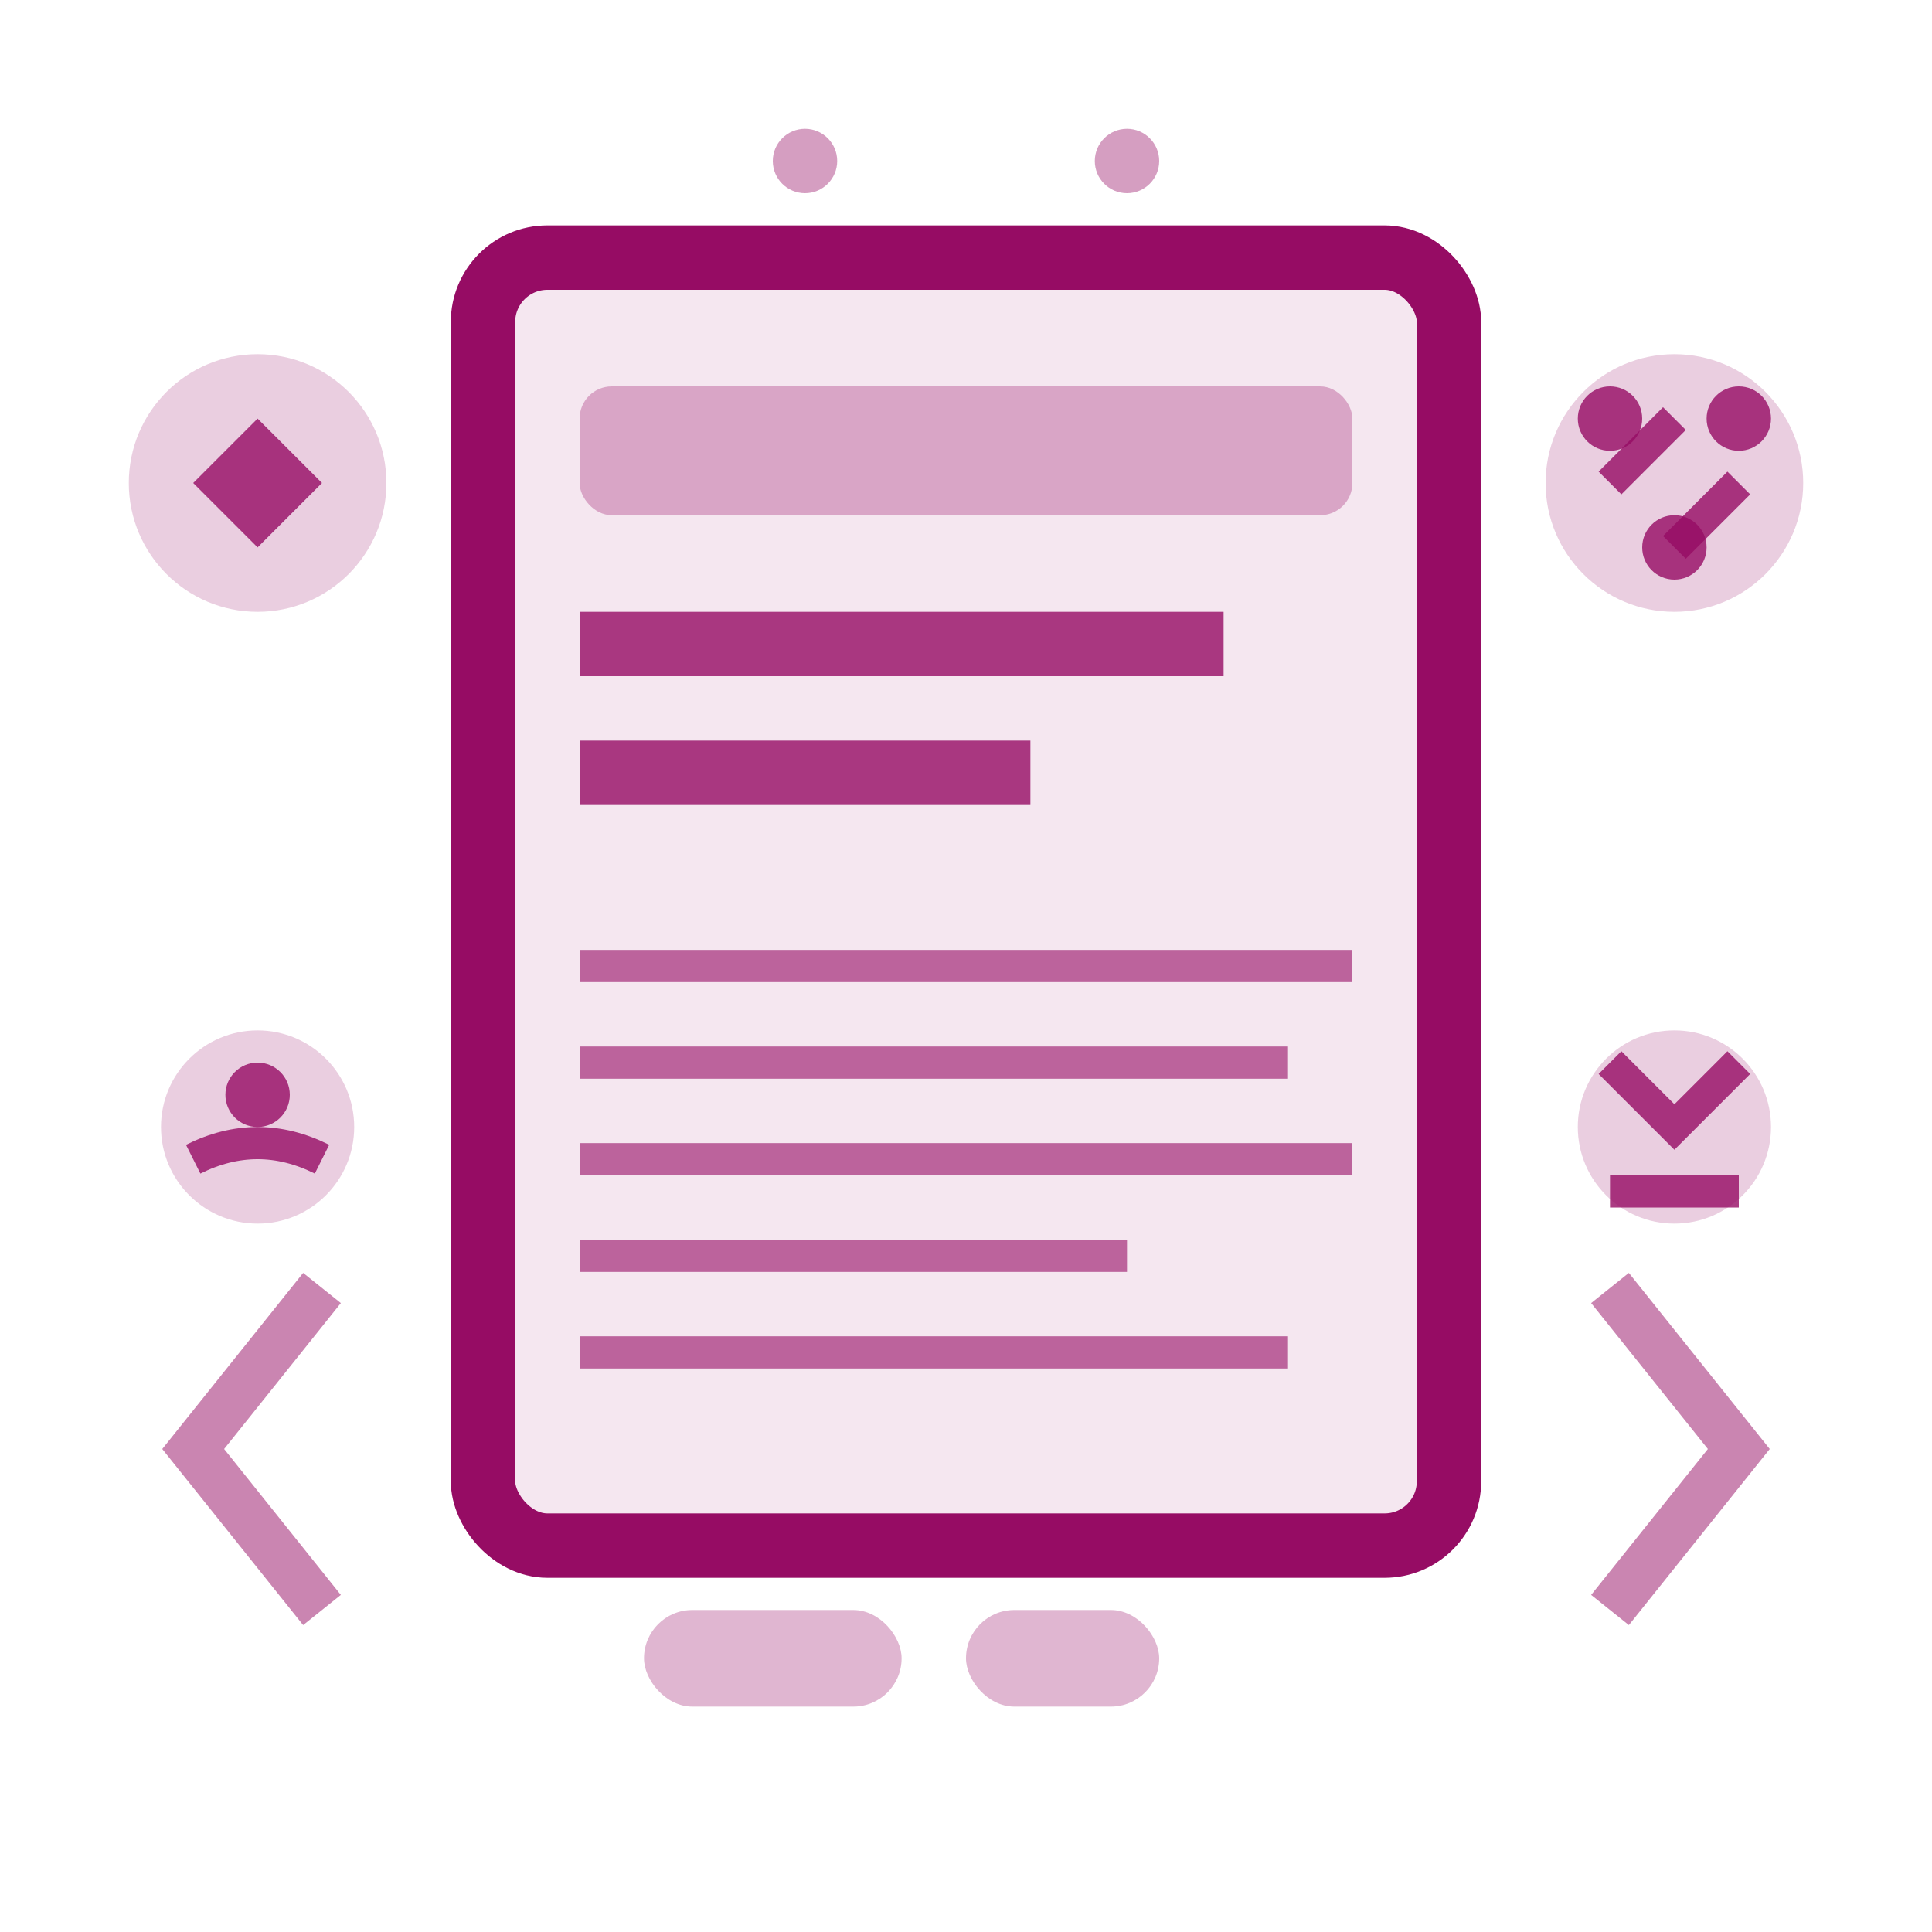 <svg width="60" height="60" viewBox="0 0 60 60" fill="none" xmlns="http://www.w3.org/2000/svg">
  <!-- Blog/Article document -->
  <rect x="15" y="8" width="30" height="40" fill="#960c64" opacity="0.1" rx="2"/>
  <rect x="15" y="8" width="30" height="40" fill="none" stroke="#960c64" stroke-width="2" rx="2"/>
  
  <!-- Document header -->
  <rect x="18" y="12" width="24" height="4" fill="#960c64" opacity="0.3" rx="1"/>
  
  <!-- Article title lines -->
  <line x1="18" y1="20" x2="38" y2="20" stroke="#960c64" stroke-width="2" opacity="0.8"/>
  <line x1="18" y1="24" x2="32" y2="24" stroke="#960c64" stroke-width="2" opacity="0.8"/>
  
  <!-- Article content lines -->
  <line x1="18" y1="30" x2="42" y2="30" stroke="#960c64" stroke-width="1" opacity="0.6"/>
  <line x1="18" y1="33" x2="40" y2="33" stroke="#960c64" stroke-width="1" opacity="0.6"/>
  <line x1="18" y1="36" x2="42" y2="36" stroke="#960c64" stroke-width="1" opacity="0.6"/>
  <line x1="18" y1="39" x2="35" y2="39" stroke="#960c64" stroke-width="1" opacity="0.6"/>
  <line x1="18" y1="42" x2="40" y2="42" stroke="#960c64" stroke-width="1" opacity="0.6"/>
  
  <!-- Publishing/sharing indicators -->
  <circle cx="8" cy="15" r="4" fill="#960c64" opacity="0.2"/>
  <path d="M6 15 L8 13 L10 15 L8 17 Z" fill="#960c64" opacity="0.8"/>
  
  <circle cx="52" cy="15" r="4" fill="#960c64" opacity="0.2"/>
  <circle cx="50" cy="13" r="1" fill="#960c64" opacity="0.8"/>
  <circle cx="54" cy="13" r="1" fill="#960c64" opacity="0.8"/>
  <circle cx="52" cy="17" r="1" fill="#960c64" opacity="0.8"/>
  <path d="M50 15 L52 13 M52 17 L54 15" stroke="#960c64" stroke-width="1" opacity="0.8"/>
  
  <!-- Reading/engagement metrics -->
  <circle cx="8" cy="35" r="3" fill="#960c64" opacity="0.2"/>
  <circle cx="8" cy="34" r="1" fill="#960c64" opacity="0.8"/>
  <path d="M6 36 Q8 35 10 36" stroke="#960c64" stroke-width="1" fill="none" opacity="0.8"/>
  
  <circle cx="52" cy="35" r="3" fill="#960c64" opacity="0.2"/>
  <path d="M50 33 L52 35 L54 33 M50 37 L54 37" stroke="#960c64" stroke-width="1" fill="none" opacity="0.8"/>
  
  <!-- Category/tag indicators -->
  <rect x="20" y="50" width="8" height="3" fill="#960c64" opacity="0.3" rx="1.5"/>
  <rect x="30" y="50" width="6" height="3" fill="#960c64" opacity="0.3" rx="1.5"/>
  
  <!-- Dynamic content flow -->
  <circle cx="25" cy="5" r="1" fill="#960c64" opacity="0.4">
    <animate attributeName="cy" values="5;50;5" dur="4s" repeatCount="indefinite"/>
    <animate attributeName="opacity" values="0.4;0.8;0.4" dur="4s" repeatCount="indefinite"/>
  </circle>
  <circle cx="35" cy="5" r="1" fill="#960c64" opacity="0.4">
    <animate attributeName="cy" values="5;50;5" dur="4s" begin="1s" repeatCount="indefinite"/>
    <animate attributeName="opacity" values="0.4;0.8;0.4" dur="4s" begin="1s" repeatCount="indefinite"/>
  </circle>
  
  <!-- Knowledge sharing arrows -->
  <path d="M10 50 L6 45 L10 40" stroke="#960c64" stroke-width="1.5" fill="none" opacity="0.5"/>
  <path d="M50 50 L54 45 L50 40" stroke="#960c64" stroke-width="1.5" fill="none" opacity="0.5"/>
</svg>
